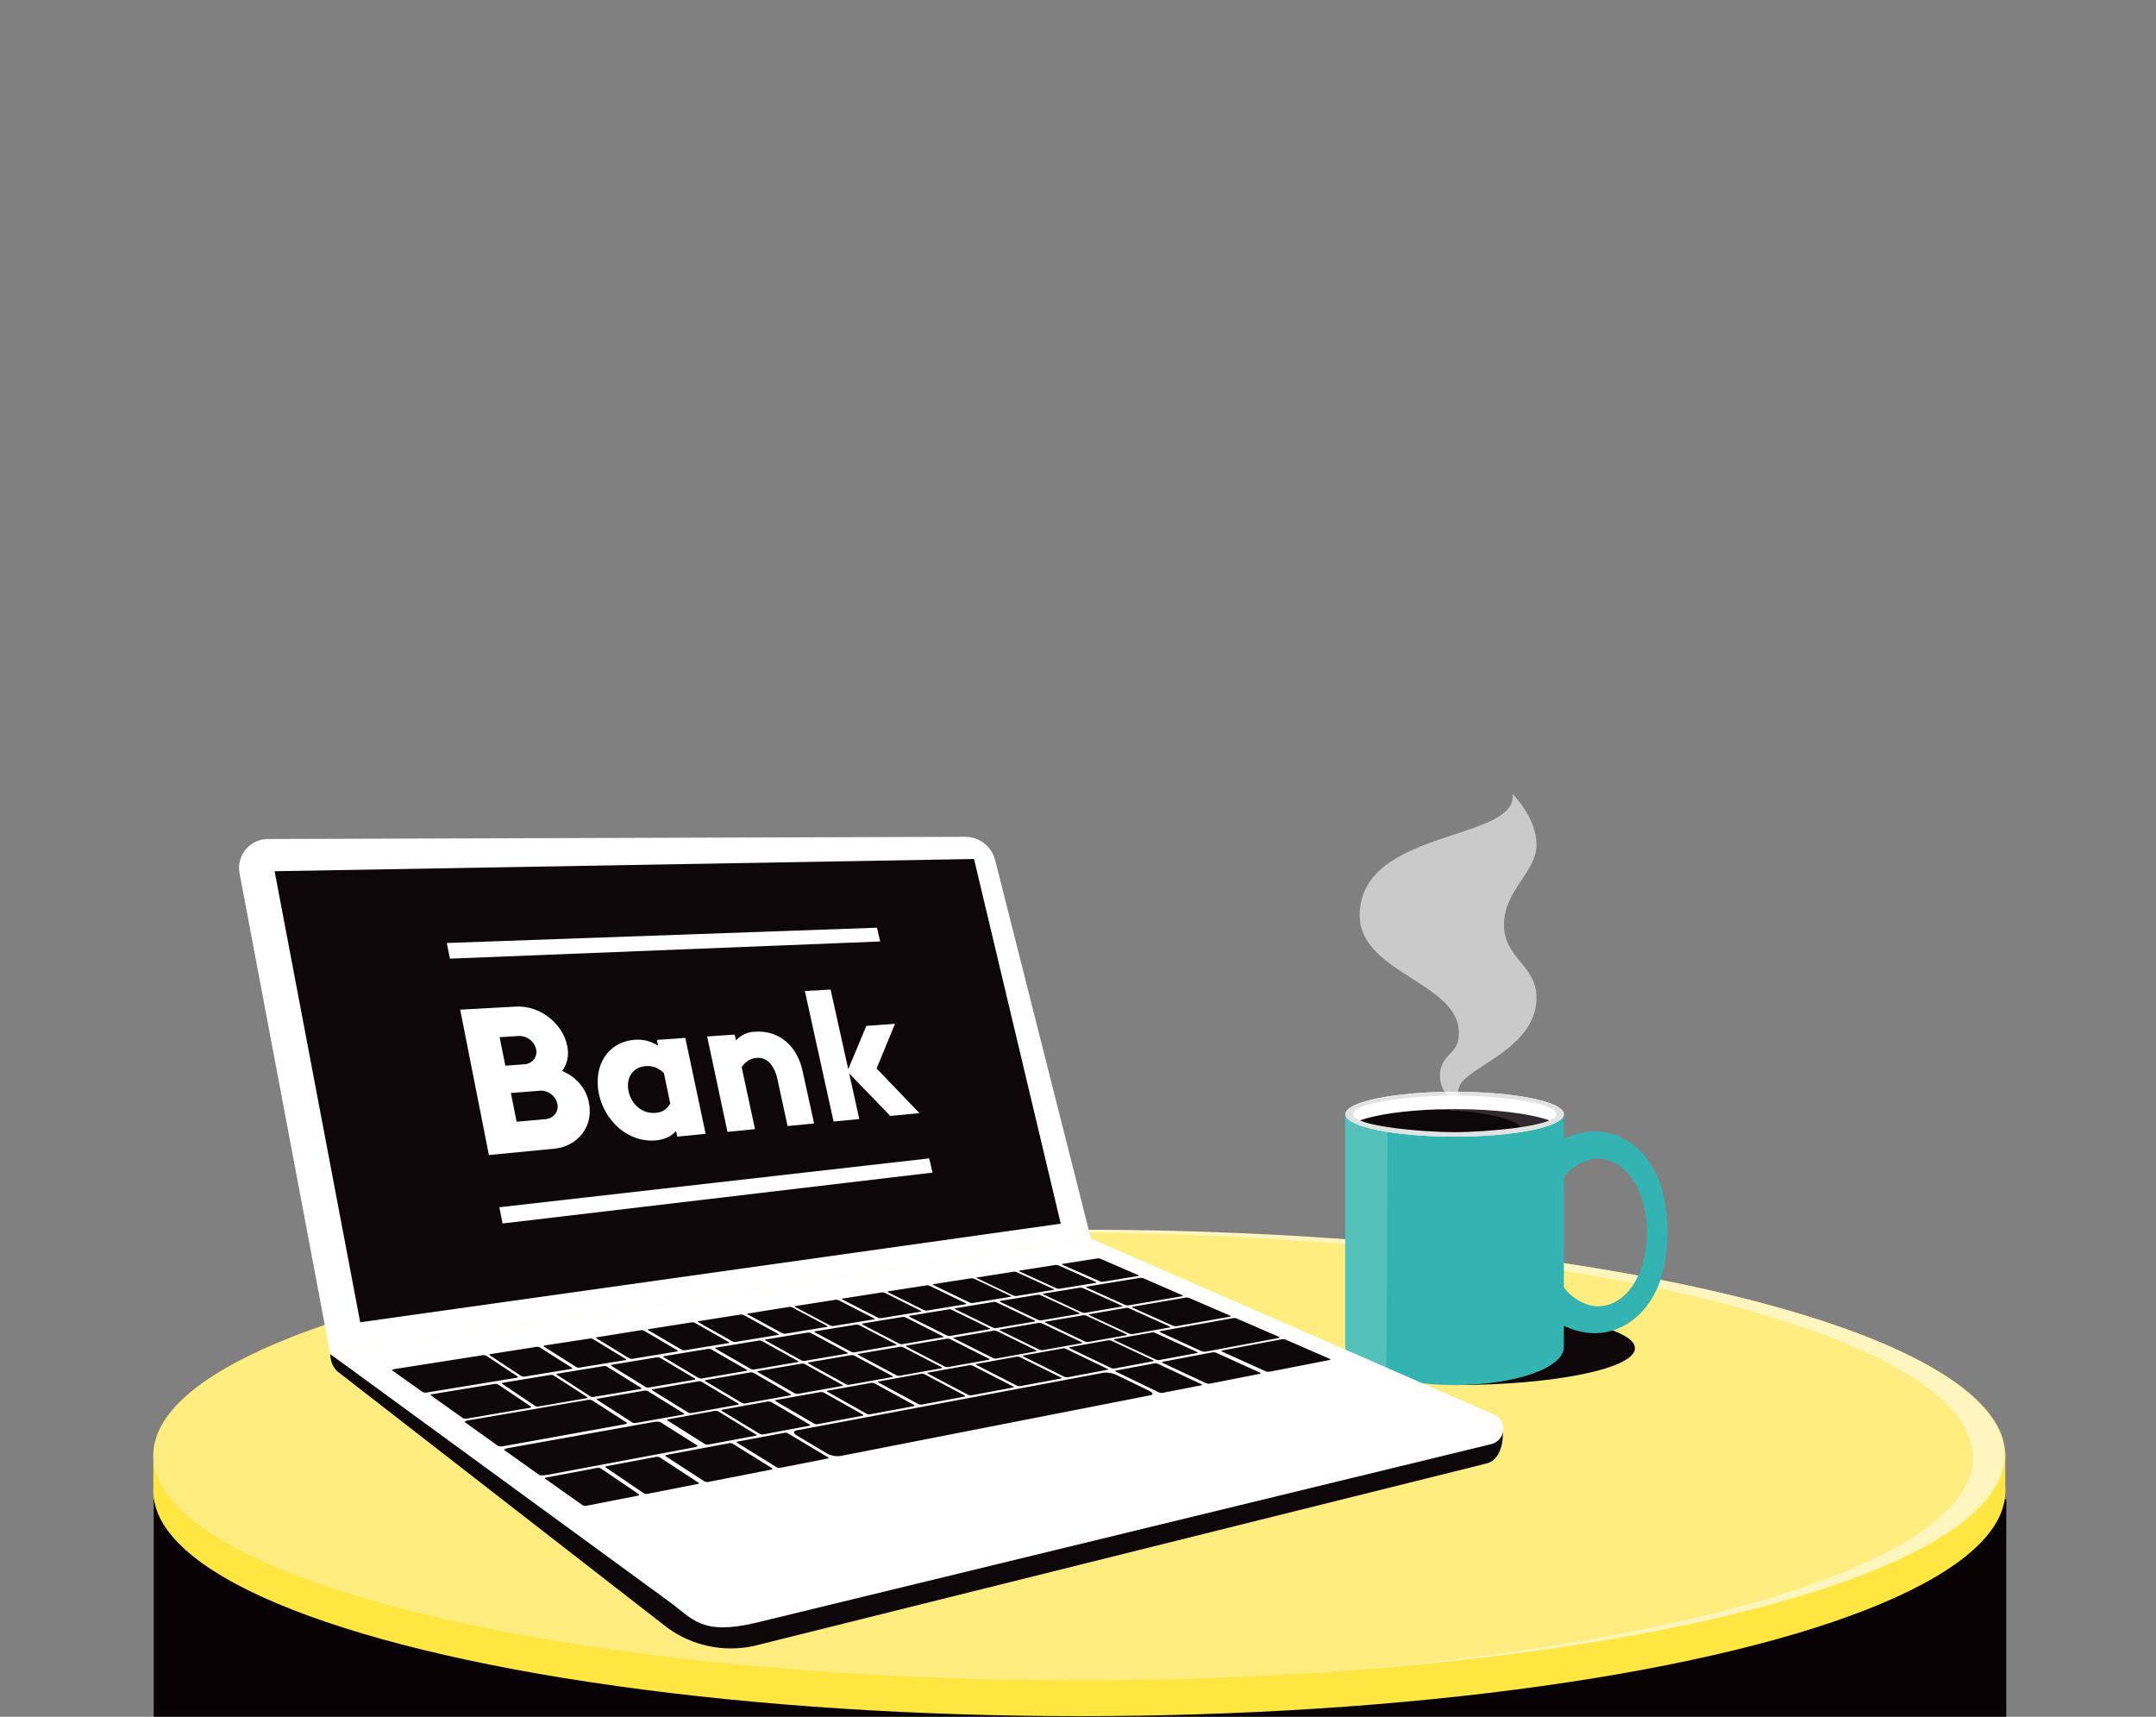 <?xml version="1.0" encoding="UTF-8"?>
<svg width="1080px" height="860px" viewBox="0 0 1080 860" version="1.1" xmlns="http://www.w3.org/2000/svg" xmlns:xlink="http://www.w3.org/1999/xlink">
    <rect x="0" y="0" width="1080" height="860" fill="#808080" stroke="none"/>
    <title>DBAD2328-06A8-455F-82CA-09FCA8C6C81C@1x</title>
    <g id="Hero" stroke="none" stroke-width="1" fill="none" fill-rule="evenodd">
        <g id="Hero-/-Bank-account" fill-rule="nonzero">
            <g id="bank-account" transform="translate(76, 397)">
                <rect id="Rectangle" fill="#090204" x="1" y="354" width="928" height="109"></rect>
                <rect id="Rectangle" fill="#FFE640" x="907.4" y="330.62" width="21.1" height="20.17"></rect>
                <rect id="Rectangle" fill="#FFE640" x="0.83" y="330.56" width="5.68" height="20.1"></rect>
                <ellipse id="Oval" fill="#FFE640" cx="464.69" cy="349.96" rx="463.85" ry="112.72"></ellipse>
                <ellipse id="Oval" fill="#FFEE7F" cx="464.65" cy="332.02" rx="463.85" ry="112.72"></ellipse>
                <path d="M464,219 C410.3,219 358.75,221.22 310.78,225.3 C354.28,222.02 400.53,220.3 448.47,220.3 C704.65,220.3 912.33,270.77 912.33,333.03 C912.33,382.23 782.57,424.03 601.69,439.45 C790.64,425.19 927.85,382.38 927.85,331.77 C927.87,269.47 720.2,219 464,219 Z" id="Path" fill="#FFF6BF"></path>
                <path d="M743,278.37 C743,268.17 702.58,259.9 652.72,259.9 L652.72,296.83 C702.58,296.83 743,288.56 743,278.37" id="Path" fill="#0E070A"></path>
                <path d="M708.72,249.66 C709.689,250.712 710.746,251.679 711.88,252.55 C713.034,253.422 714.25,254.208 715.52,254.9 C716.751,255.564 718.04,256.116 719.37,256.55 C720.616,256.94 721.9,257.198 723.2,257.32 C724.501,257.413 725.809,257.366 727.1,257.18 C729.808,256.759 732.391,255.752 734.67,254.23 C735.876,253.434 737.008,252.531 738.05,251.53 C739.133,250.484 740.136,249.357 741.05,248.16 C741.962,246.907 742.794,245.598 743.54,244.24 C744.285,242.834 744.952,241.389 745.54,239.91 C746.74,236.858 747.612,233.687 748.14,230.45 C749.352,223.805 749.352,216.995 748.14,210.35 C747.612,207.113 746.74,203.942 745.54,200.89 C744.952,199.411 744.285,197.966 743.54,196.56 C742.794,195.202 741.962,193.893 741.05,192.64 C740.136,191.443 739.133,190.316 738.05,189.27 C737.008,188.269 735.876,187.366 734.67,186.57 C732.395,185.03 729.812,184.007 727.1,183.57 C725.809,183.384 724.501,183.337 723.2,183.43 C721.9,183.552 720.616,183.81 719.37,184.2 C718.04,184.634 716.751,185.186 715.52,185.85 C714.248,186.539 713.031,187.324 711.88,188.2 C710.746,189.071 709.689,190.038 708.72,191.09 C707.849,191.986 707.103,192.995 706.5,194.09 L692.92,184.09 C694.483,182.283 696.218,180.632 698.1,179.16 C699.842,177.794 701.676,176.551 703.59,175.44 C705.481,174.335 707.449,173.37 709.48,172.55 C711.551,171.698 713.692,171.029 715.88,170.55 C720.435,169.483 725.175,169.483 729.73,170.55 C731.968,171.066 734.142,171.83 736.21,172.83 C738.23,173.812 740.146,174.995 741.93,176.36 C743.676,177.689 745.296,179.175 746.77,180.8 C748.195,182.387 749.498,184.078 750.67,185.86 C751.809,187.609 752.834,189.43 753.74,191.31 C754.6,193.161 755.357,195.057 756.01,196.99 C760.45,212.209 760.45,228.381 756.01,243.6 C755.359,245.537 754.601,247.437 753.74,249.29 C752.834,251.17 751.809,252.991 750.67,254.74 C749.496,256.52 748.192,258.211 746.77,259.8 C745.296,261.425 743.676,262.911 741.93,264.24 C740.146,265.605 738.23,266.788 736.21,267.77 C729.897,270.842 722.72,271.654 715.88,270.07 C713.692,269.591 711.551,268.922 709.48,268.07 C707.449,267.25 705.481,266.285 703.59,265.18 C701.676,264.069 699.842,262.826 698.1,261.46 C696.221,259.985 694.486,258.334 692.92,256.53 L706.5,246.53 C707.103,247.625 707.849,248.634 708.72,249.53" id="Path" fill="#33B4B2"></path>
                <path d="M707.38,161.15 L707.38,277.76 C707.38,288.29 682.9,296.83 652.69,296.83 C622.83,296.83 598.55,288.48 598.01,278.11 C608.929,280.873 620.158,282.217 631.42,282.11 C661.62,282.11 686.11,273.57 686.11,263.03 L686.11,161.15 L707.38,161.15 Z" id="Path" fill="#33B4B2"></path>
                <path d="M686.8,161.15 L686.69,273.88 C686.69,284.41 662.64,287.63 636.69,287.63 C610.74,287.63 598,278.11 598,278.11 C598,278.11 598,277.88 598,277.76 L598,161.15 L686.8,161.15 Z" id="Path" fill="#33B4B2"></path>
                <path d="M597.83,160 L597.83,276.61 C597.83,282.61 605.71,287.92 618.05,291.42 C618.12,288.27 618.6,286.65 618.6,276.12 L619.1,160 L597.83,160 Z" id="Path" fill="#54C2BB"></path>
                <path d="M598,161.15 C598,167.36 622.48,172.39 652.69,172.39 C682.9,172.39 707.38,167.39 707.38,161.15 C707.38,154.91 682.9,149.9 652.69,149.9 C622.48,149.9 598,154.9 598,161.15" id="Path" fill="#FFFFFF"></path>
                <path d="M700.23,164.28 C698.75,165.12 693.23,167.84 678.17,169.42 C678.08,163.99 663.58,159.5 644.68,158.71 C647.29,158.63 649.97,158.59 652.68,158.59 C673.05,158.59 690.81,160.88 700.22,164.28" id="Path" fill="#31292D"></path>
                <path d="M686,168.67 C679.45,169.35 663.28,170.57 652.69,170.57 C617.75,170.57 607.28,165.48 605.15,164.28 C613.3,161.33 627.72,159.22 644.68,158.71 C663.58,159.5 685.91,163.24 686,168.71" id="Path" fill="#0E070A"></path>
                <path d="M598,161.15 C598,162.69 599.5,164.15 602.23,165.49 C610.49,169.55 629.97,172.39 652.69,172.39 C675.41,172.39 694.89,169.55 703.15,165.49 C705.88,164.15 707.38,162.69 707.38,161.15 C707.38,154.93 682.9,149.9 652.69,149.9 C622.48,149.9 598,154.9 598,161.15 M601.85,161.15 C601.85,154.32 638.23,151.72 652.69,151.72 C667.15,151.72 703.53,154.32 703.53,161.15 C703.53,167.37 667.15,170.15 652.69,170.15 C638.23,170.15 601.85,167.4 601.85,161.15" id="Shape" fill="#E3E2E2"></path>
                <g id="Group" opacity="0.58" transform="translate(605, 0)" fill="#FFFFFF">
                    <path d="M52,155.89 C42.13,154.05 40.29,145.37 40.29,142.12 C40.29,131.73 48.29,131.36 49.5,123.78 C54.19,95.41 0.11,91.7 0.11,61.52 C0.11,17.83 79.51,24.63 76.67,0.77 C76.67,0.77 88.67,12.38 88.67,26.14 C88.67,39.9 72.39,48.98 72.39,66.14 C72.39,83.3 88.67,86.3 88.67,102.77 C88.67,128.24 54.44,137.09 50.18,146.96 C48.701,149.997 49.457,153.649 52.02,155.85" id="Path"></path>
                </g>
                <path d="M470.46,223.42 L89.46,281.34 L44,40.44 C43.2,36.218 44.321,31.859 47.057,28.547 C49.794,25.234 53.863,23.311 58.16,23.3 L407.49,22.19 C414.58,22.175 420.767,26.993 422.49,33.87 L470.46,223.42 Z" id="Path" fill="#FFFFFF"></path>
                <polygon id="Path" fill="#0E070A" points="670.53 318.63 276.51 408.69 116.51 288.76 476.26 231.38 670.28 311.3"></polygon>
                <path d="M676.83,320.36 C676.83,320.36 677.68,333.88 668.41,336.17 L301.34,427.59 C286.421,430.755 270.86,427.464 258.5,418.53 L93.58,290.42 C90.81,288.42 89.45,284.75 89.47,281.34 L89.47,281.34 L259.38,398.94 C271.734,407.479 287.084,410.493 301.75,407.26 L676.83,320.36 Z" id="Path" fill="#0E070A"></path>
                <path d="M91,281.11 L96.16,280.31 L470.09,223.46 L470.48,223.46 L672.28,311.53 C675.386,312.883 677.281,316.068 676.988,319.443 C676.696,322.819 674.282,325.63 670.99,326.43 L302.08,416.05 C275.34,422.24 271.02,413.94 259.34,405.42 L95.16,285.48 L89.47,281.34 L91,281.11 Z M256.45,282.89 L273.94,293.28 C274.415,293.509 274.946,293.599 275.47,293.54 L297.88,289.71 C298.36,289.64 298.42,289.39 298.05,289.17 L280.3,278.94 C279.843,278.72 279.334,278.633 278.83,278.69 L256.69,282.33 C256.18,282.43 256.08,282.67 256.45,282.89 M254.66,283.17 C254.199,282.941 253.681,282.851 253.17,282.91 L230.46,286.66 C229.98,286.72 229.89,286.96 230.25,287.2 L247.4,297.8 C247.878,298.065 248.43,298.164 248.97,298.08 L271.92,294.16 C272.43,294.07 272.52,293.8 272.13,293.58 L254.66,283.17 Z M282.43,278.61 L300.16,288.78 C300.631,289.034 301.171,289.128 301.7,289.05 L323.56,285.33 C323.99,285.25 324.07,284.99 323.69,284.77 L305.69,274.77 C305.233,274.54 304.717,274.453 304.21,274.52 L282.58,278.1 C282.15,278.1 282.06,278.39 282.44,278.61 M307.44,274.48 L325.44,284.48 C325.917,284.716 326.452,284.807 326.98,284.74 L348.3,281.1 C348.76,281.01 348.82,280.78 348.41,280.56 L330.18,270.76 C329.714,270.559 329.206,270.474 328.7,270.51 L307.56,274 C307.14,274 307.09,274.27 307.45,274.49 M332.19,270.42 L350.45,280.2 C350.92,280.434 351.45,280.521 351.97,280.45 L372.82,276.88 C373.23,276.88 373.27,276.59 372.82,276.39 L354.36,266.78 C353.9,266.558 353.386,266.475 352.88,266.54 L332.27,269.91 C331.82,270 331.79,270.24 332.17,270.42 M355.97,266.5 L374.46,276.09 C374.928,276.332 375.46,276.419 375.98,276.34 L396.32,272.88 C396.77,272.78 396.76,272.57 396.32,272.38 L377.66,262.93 C377.195,262.726 376.686,262.643 376.18,262.69 L356.07,266 C355.65,266.06 355.64,266.27 355.99,266.49 M379.59,262.63 L398.31,272 C398.774,272.221 399.291,272.304 399.8,272.24 L419.65,268.86 C420.08,268.76 420.12,268.55 419.7,268.35 L400.78,259.13 C400.337,258.902 399.833,258.818 399.34,258.89 L379.67,262.12 C379.25,262.12 379.17,262.42 379.59,262.62 M402.49,258.83 L421.39,268.06 C421.857,268.269 422.37,268.355 422.88,268.31 L442.28,265 C442.7,264.89 442.7,264.67 442.28,264.51 L423.23,255.41 C422.769,255.205 422.262,255.125 421.76,255.18 L402.53,258.35 C402.12,258.42 402.13,258.64 402.53,258.83 M425,269 C424.59,269.06 424.59,269.28 425,269.47 L444.71,279.13 C445.212,279.328 445.753,279.403 446.29,279.35 L465.88,275.85 C466.27,275.78 466.25,275.55 465.8,275.35 L445.91,265.9 C445.447,265.69 444.936,265.607 444.43,265.66 L425,269 Z M443,279.41 L423.28,269.76 C422.802,269.565 422.282,269.496 421.77,269.56 L401.9,273 C401.47,273.06 401.44,273.26 401.9,273.5 L421.44,283.3 C421.918,283.543 422.459,283.634 422.99,283.56 L443,279.93 C443.41,279.87 443.39,279.66 443,279.42 M419.45,283.66 L399.94,273.8 C399.458,273.581 398.923,273.508 398.4,273.59 L378.1,277.05 C377.66,277.15 377.64,277.35 378.02,277.58 L397.33,287.58 C397.824,287.793 398.366,287.872 398.9,287.81 L419.43,284.14 C419.86,284.08 419.88,283.84 419.43,283.64 M395.68,287.87 L376.37,277.87 C375.89,277.658 375.361,277.582 374.84,277.65 L354,281.19 C353.55,281.28 353.51,281.51 353.91,281.7 L373.02,291.93 C373.493,292.176 374.031,292.27 374.56,292.2 L395.56,288.41 C396,288.32 396.03,288.13 395.62,287.89 M371,292.29 L351.95,282.08 C351.473,281.836 350.931,281.745 350.4,281.82 L329.06,285.49 C328.59,285.57 328.56,285.79 328.94,286.01 L347.79,296.43 C348.266,296.701 348.821,296.796 349.36,296.7 L370.94,292.83 C371.4,292.75 371.44,292.52 371,292.29 M346,296.76 L327.18,286.33 C326.704,286.091 326.168,286.001 325.64,286.07 L303.8,289.82 C303.34,289.89 303.25,290.14 303.65,290.36 L322.14,301 C322.641,301.238 323.201,301.321 323.75,301.24 L345.87,297.29 C346.34,297.22 346.39,296.96 345.96,296.73 M320,301.4 L301.47,290.71 C300.98,290.508 300.448,290.429 299.92,290.48 L277.49,294.34 C277.03,294.4 276.95,294.65 277.33,294.9 L295.59,305.75 C296.081,306.017 296.647,306.116 297.2,306.03 L319.89,302 C320.35,301.93 320.42,301.68 320.01,301.43 M293.81,306.11 L275.52,295.2 C275.051,294.931 274.502,294.836 273.97,294.93 L250.97,298.93 C250.5,298.99 250.39,299.25 250.75,299.46 L268.75,310.61 C269.249,310.856 269.81,310.943 270.36,310.86 L293.65,306.69 C294.11,306.63 294.19,306.35 293.81,306.11 M266.52,311 L248.52,299.87 C248.04,299.613 247.489,299.518 246.95,299.6 L223.36,303.66 C222.87,303.74 222.77,304 223.14,304.24 L240.78,315.59 C241.273,315.851 241.839,315.943 242.39,315.85 L266.27,311.62 C266.78,311.5 266.87,311.24 266.5,311 M244.91,298.81 C245.39,298.72 245.5,298.46 245.15,298.22 L228,287.57 C227.539,287.309 227.001,287.217 226.48,287.31 L203.22,291.12 C202.72,291.21 202.58,291.46 202.94,291.67 L219.78,302.54 C220.268,302.774 220.813,302.861 221.35,302.79 L244.91,298.81 Z M218.08,302.81 L201.3,292 C200.831,291.75 200.296,291.656 199.77,291.73 L175.9,295.67 C175.4,295.75 175.25,295.99 175.6,296.23 L192.1,307.31 C192.592,307.566 193.154,307.653 193.7,307.56 L217.86,303.43 C218.35,303.35 218.48,303.1 218.1,302.86 M186.7,292.59 L210.27,288.74 C210.77,288.65 210.88,288.43 210.52,288.19 L194.33,277.91 C193.865,277.672 193.335,277.592 192.82,277.68 L169.58,281.33 C169.07,281.42 168.95,281.64 169.29,281.88 L185.18,292.36 C185.653,292.583 186.182,292.663 186.7,292.59 M196.52,277.59 L212.74,287.86 C213.214,288.094 213.748,288.174 214.27,288.09 L237.27,284.35 C237.75,284.29 237.85,284.05 237.49,283.8 L220.97,273.74 C220.511,273.504 219.987,273.427 219.48,273.52 L196.81,277 C196.31,277.09 196.18,277.32 196.52,277.52 M222.74,273.38 L239.26,283.46 C239.732,283.698 240.269,283.778 240.79,283.69 L263.18,280 C263.65,279.93 263.76,279.68 263.38,279.46 L246.6,269.58 C246.136,269.373 245.627,269.287 245.12,269.33 L223,272.9 C222.52,272.97 222.4,273.21 222.76,273.38 M248.68,269.32 L265.53,279.15 C266,279.384 266.529,279.475 267.05,279.41 L288.92,275.81 C289.38,275.73 289.45,275.51 289.07,275.29 L272,265.61 C271.534,265.41 271.022,265.34 270.52,265.41 L248.91,268.82 C248.44,268.89 248.33,269.11 248.68,269.32 M273.78,265.32 L290.88,274.97 C291.338,275.208 291.858,275.299 292.37,275.23 L313.74,271.72 C314.18,271.63 314.23,271.4 313.86,271.22 L296.52,261.74 C296.063,261.522 295.554,261.435 295.05,261.49 L273.93,264.83 C273.49,264.83 273.42,265.1 273.78,265.32 M298.51,261.42 L315.89,270.88 C316.348,271.095 316.857,271.178 317.36,271.12 L338.22,267.69 C338.66,267.64 338.72,267.4 338.34,267.22 L320.76,257.88 C320.306,257.676 319.802,257.61 319.31,257.69 L298.63,261 C298.2,261.09 298.14,261.29 298.49,261.51 M322.35,257.74 L339.93,267.04 C340.407,267.25 340.934,267.322 341.45,267.25 L361.8,263.93 C362.21,263.87 362.25,263.62 361.87,263.44 L344.06,254.31 C343.623,254.108 343.139,254.028 342.66,254.08 L322.46,257.25 C322.01,257.34 321.97,257.55 322.35,257.74 M346,254 L363.81,263.1 C364.266,263.322 364.777,263.405 365.28,263.34 L385.18,260.08 C385.61,260.02 385.64,259.8 385.18,259.61 L367.18,250.61 C366.72,250.416 366.215,250.35 365.72,250.42 L346.01,253.52 C345.6,253.58 345.56,253.79 345.94,253.98 M368.88,250.36 L386.88,259.3 C387.327,259.506 387.82,259.589 388.31,259.54 L407.79,256.32 C408.17,256.32 408.2,256.07 407.79,255.88 L389.7,247.1 C389.244,246.891 388.739,246.808 388.24,246.86 L368.97,249.86 C368.58,249.93 368.55,250.1 368.97,250.3 M391.55,246.75 L409.76,255.53 C410.236,255.705 410.745,255.774 411.25,255.73 L430.25,252.61 C430.64,252.61 430.65,252.35 430.25,252.19 L411.9,243.52 C411.442,243.343 410.947,243.281 410.46,243.34 L391.65,246.27 C391.21,246.33 391.18,246.55 391.57,246.75 M413.39,243.29 L431.68,252 C432.133,252.209 432.635,252.289 433.13,252.23 L451.74,249.15 C452.11,249.15 452.15,248.89 451.74,248.73 L433.19,240.25 C432.766,240.039 432.288,239.963 431.82,240.03 L413.35,242.94 C412.93,243.02 412.96,243.2 413.35,243.36 M443.88,251.6 L425,254.68 C424.65,254.68 424.61,254.93 425,255.13 L444.09,264.2 C444.56,264.421 445.088,264.491 445.6,264.4 L464.53,261.19 C464.93,261.12 464.91,260.89 464.53,260.69 L445.23,251.8 C444.793,251.596 444.308,251.52 443.83,251.58 M447.7,265.09 C447.28,265.16 447.27,265.38 447.7,265.58 L467.61,275.05 C468.093,275.266 468.627,275.339 469.15,275.26 L488.25,271.87 C488.68,271.76 488.64,271.57 488.18,271.36 L468.18,262.08 C467.719,261.875 467.212,261.795 466.71,261.85 L447.7,265.09 Z M479.21,274.38 L459.88,277.85 C459.46,277.91 459.48,278.13 459.88,278.37 L480.59,288.29 C481.079,288.519 481.623,288.609 482.16,288.55 L501.64,284.91 C502.08,284.81 502.03,284.58 501.58,284.38 L480.75,274.63 C480.271,274.414 479.743,274.328 479.22,274.38 M478.68,288.66 L458,278.71 C457.532,278.458 456.994,278.37 456.47,278.46 L436.71,282 C436.27,282.09 436.27,282.3 436.71,282.55 L457.19,292.68 C457.687,292.885 458.224,292.974 458.76,292.94 L478.76,289.18 C479.18,289.12 479.16,288.86 478.69,288.66 M455.41,293 L434.93,282.84 C434.447,282.638 433.923,282.552 433.4,282.59 L413.13,286.25 C412.7,286.25 412.67,286.54 413.13,286.78 L433.41,297.14 C433.925,297.352 434.486,297.431 435.04,297.37 L455.48,293.55 C455.95,293.46 455.89,293.24 455.48,293 M431.48,297.49 L411.24,287.11 C410.739,286.896 410.191,286.817 409.65,286.88 L388.87,290.59 C388.44,290.68 388.42,290.92 388.87,291.14 L408.94,301.71 C409.433,301.95 409.985,302.043 410.53,301.98 L431.53,298.05 C431.98,297.97 431.98,297.72 431.53,297.49 M407.11,302 L387.11,291.38 C386.622,291.171 386.087,291.095 385.56,291.16 L364.2,295 C363.75,295.08 363.69,295.34 364.09,295.57 L384,306.35 C384.494,306.587 385.044,306.684 385.59,306.63 L407.11,302.63 C407.58,302.55 407.57,302.32 407.11,302.08 M381.84,306.79 L362.06,295.96 C361.567,295.73 361.018,295.65 360.48,295.73 L338.62,299.63 C338.19,299.71 338.14,299.96 338.52,300.22 L358.11,311.22 C358.598,311.488 359.16,311.587 359.71,311.5 L381.79,307.4 C382.27,307.29 382.3,307.03 381.79,306.8 M356.18,311.59 L336.64,300.59 C336.153,300.353 335.608,300.259 335.07,300.32 L312.67,304.32 C312.18,304.41 312.11,304.66 312.52,304.91 L331.81,316.15 C332.307,316.421 332.88,316.523 333.44,316.44 L356.09,312.2 C356.58,312.1 356.6,311.84 356.18,311.62 M329.61,316.62 L310.34,305.32 C309.843,305.091 309.295,304.994 308.75,305.04 L285.75,309.18 C285.28,309.27 285.18,309.53 285.58,309.78 L304.58,321.28 C305.085,321.54 305.657,321.641 306.22,321.57 L329.48,317.2 C329.98,317.11 330.04,316.84 329.59,316.62 M302.72,321.62 L283.8,310 C283.292,309.763 282.727,309.673 282.17,309.74 L258.62,314 C258.11,314.08 258.04,314.37 258.41,314.61 L277.08,326.37 C277.601,326.636 278.191,326.733 278.77,326.65 L302.61,322.19 C303.14,322.08 303.21,321.82 302.79,321.57 M289.07,326 L258,331.8 C257.32,331.94 257.12,332.25 257.52,332.52 L276.85,345.07 C277.47,345.374 278.171,345.472 278.85,345.35 L310.33,339.18 C310.99,339.04 311.18,338.71 310.74,338.46 L291,326.2 C290.407,325.925 289.744,325.838 289.1,325.95 M273.8,345.67 L254.51,333.06 C253.991,332.788 253.399,332.69 252.82,332.78 L227.75,337.47 C227.2,337.59 227.08,337.87 227.48,338.13 L246.48,351.03 C247.001,351.337 247.614,351.45 248.21,351.35 L273.64,346.35 C274.16,346.26 274.26,345.94 273.84,345.67 M243.98,351.51 L225,338.6 C224.494,338.323 223.912,338.214 223.34,338.29 L197.55,343.15 C196.98,343.25 196.84,343.55 197.22,343.83 L215.79,357 C216.318,357.309 216.935,357.429 217.54,357.34 L243.71,352.21 C244.26,352.1 244.37,351.8 243.94,351.5 M197.84,341.88 L271.35,328.11 C272.85,327.83 273.77,327.4 273.35,327.11 L254.7,315.35 C253.584,315.1 252.426,315.1 251.31,315.35 L178.77,328.35 C177.2,328.63 176.2,329.06 176.55,329.35 L194.18,341.89 C194.59,342.18 196.18,342.13 197.84,341.84 M236.51,316.56 C237.76,316.36 238.44,315.98 238.08,315.72 L220.47,304.4 C219.522,304.158 218.528,304.158 217.58,304.4 L158.49,314.53 C157.22,314.77 156.49,315.13 156.81,315.38 L173.59,327.38 C174.574,327.631 175.606,327.631 176.59,327.38 L236.51,316.56 Z M157.77,313.65 L189.37,308.24 C190.03,308.13 190.29,307.85 189.93,307.58 L173.47,296.5 C172.902,296.248 172.273,296.168 171.66,296.27 L140.5,301.4 C139.83,301.5 139.55,301.78 139.89,302.03 L155.89,313.4 C156.469,313.674 157.119,313.761 157.75,313.65 M182.38,293.25 C183.3,293.1 183.77,292.81 183.38,292.57 L167.51,282.08 C166.791,281.823 166.012,281.782 165.27,281.96 L121.63,288.82 C120.7,288.95 120.17,289.28 120.5,289.51 L135.76,300.35 C136.508,300.641 137.327,300.701 138.11,300.52 L182.38,293.25 Z M452.81,236.65 L434.72,239.48 C434.35,239.48 434.38,239.71 434.72,239.91 L453.29,248.4 C453.748,248.577 454.243,248.639 454.73,248.58 L472.9,245.65 C473.31,245.57 473.26,245.37 472.9,245.17 L454.15,236.86 C453.717,236.692 453.253,236.62 452.79,236.65 M465.11,248.02 L446.69,251.02 C446.32,251.02 446.34,251.24 446.69,251.44 L466,260.46 C466.478,260.641 466.991,260.709 467.5,260.66 L486.06,257.49 C486.47,257.41 486.42,257.22 485.96,257.05 L466.59,248.29 C466.144,248.081 465.648,248.004 465.16,248.07 M469.59,261.36 C469.19,261.43 469.21,261.61 469.67,261.82 L489.72,271.11 C490.202,271.29 490.718,271.358 491.23,271.31 L509.93,267.99 C510.3,267.91 510.3,267.68 509.87,267.48 L489.63,258.38 C489.174,258.17 488.669,258.09 488.17,258.15 L469.59,261.36 Z M501.13,270.46 L482.23,273.84 C481.84,273.91 481.85,274.13 482.23,274.33 L503.11,284.1 C503.601,284.323 504.146,284.399 504.68,284.32 L523.74,280.76 C524.12,280.69 524.08,280.46 523.62,280.25 L502.62,270.66 C502.134,270.484 501.615,270.416 501.1,270.46 M506.52,285.14 C505.98,285.27 505.89,285.52 506.37,285.73 L528.14,295.9 C528.722,296.138 529.358,296.214 529.98,296.12 L555.13,291.2 C555.66,291.06 555.7,290.84 555.21,290.63 L533.21,280.63 C532.647,280.414 532.037,280.345 531.44,280.43 L506.52,285.14 Z M525.78,296.37 L504.03,286.18 C503.545,285.948 503.004,285.858 502.47,285.92 L482.92,289.57 C482.5,289.68 482.55,289.9 482.99,290.1 L504.6,300.53 C505.113,300.749 505.676,300.829 506.23,300.76 L525.92,296.92 C526.36,296.82 526.29,296.59 525.78,296.37 M499.43,299.58 L483.43,291.83 C481.455,290.878 479.267,290.454 477.08,290.6 L323.08,319.52 C321.28,319.86 321.29,321.02 323.17,322.09 L338.06,331 C340.123,332.16 342.496,332.649 344.85,332.4 L500.36,301.93 C501.93,301.65 501.55,300.58 499.45,299.6 M338.76,333 L318.67,321 C318.159,320.726 317.571,320.631 317,320.73 L293.43,325.15 C292.93,325.23 292.84,325.52 293.26,325.76 L313,338 C313.523,338.28 314.121,338.392 314.71,338.32 L338.6,333.63 C339.11,333.52 339.15,333.25 338.75,332.97 M494.15,241.76 L475.3,233.58 C474.846,233.411 474.363,233.336 473.88,233.36 L456.25,236.13 C455.87,236.22 455.89,236.41 456.25,236.61 L475,244.88 C475.435,245.09 475.922,245.166 476.4,245.1 L494.19,242.19 C494.57,242.11 494.53,241.95 494.13,241.75 M516.33,251.86 L496.72,243.31 C496.157,243.138 495.566,243.081 494.98,243.14 L468.57,247.48 C468.03,247.58 467.85,247.84 468.27,248 L487.73,256.73 C488.309,256.942 488.934,256.994 489.54,256.88 L516.09,252.35 C516.66,252.25 516.79,252.03 516.33,251.86 M540.21,262.06 L519.74,253.21 C519.191,252.978 518.588,252.906 518,253 L491.59,257.54 C491.07,257.6 490.91,257.85 491.34,258.06 L511.59,267.12 C512.17,267.341 512.796,267.41 513.41,267.32 L540,262.6 C540.57,262.5 540.68,262.28 540.22,262.06 M564.75,272.7 L543.44,263.47 C542.746,263.241 542.002,263.206 541.29,263.37 L505.67,269.74 C504.85,269.88 504.62,270.17 505.08,270.33 L526.08,279.93 C526.815,280.143 527.591,280.174 528.34,280.02 L564.19,273.32 C564.98,273.16 565.19,272.91 564.75,272.7 M590.12,283.7 L568,274.06 C567.378,273.84 566.711,273.782 566.06,273.89 L536.43,279.47 C535.8,279.59 535.66,279.84 536.11,280.05 L558.11,289.97 C558.752,290.192 559.441,290.247 560.11,290.13 L589.91,284.28 C590.57,284.15 590.66,283.89 590.16,283.72" id="Shape" fill="#FFFFFF"></path>
                <polygon id="Path" fill="#0E070A" points="104.43 265.37 61.56 39.43 411.92 33.3 455.36 215.99"></polygon>
                <line x1="148.6" y1="79.31" x2="364.11" y2="71.17" id="Path" fill="#2360AD"></line>
                <polygon id="Path" fill="#FFFFFF" points="364.89 74.62 149.37 83.23 147.82 75.38 363.32 67.72"></polygon>
                <path d="M154.52,108.76 L182.45,107.25 C185.393,107.091 188.339,107.495 191.13,108.44 C196.763,110.313 201.598,114.034 204.85,119 C206.46,121.428 207.584,124.144 208.16,127 C208.66,129.273 208.66,131.627 208.16,133.9 C207.701,135.925 206.818,137.83 205.57,139.49 C208.876,140.831 211.832,142.911 214.21,145.57 C218.51,150.523 220.288,157.182 219.03,163.62 C218.489,166.206 217.382,168.641 215.79,170.75 C214.17,172.876 212.127,174.643 209.79,175.94 C207.257,177.343 204.455,178.192 201.57,178.43 L168.9,181.6 L154.52,108.76 Z M197.06,163.64 C199.018,163.564 200.844,162.636 202.06,161.1 C203.199,159.636 203.615,157.736 203.19,155.93 C202.779,153.976 201.652,152.246 200.03,151.08 C198.366,149.793 196.273,149.192 194.18,149.4 L179.91,150.53 L182.78,164.9 L197.06,163.64 Z M186.4,136.17 C188.345,136.127 190.174,135.231 191.4,133.72 C192.546,132.283 192.97,130.4 192.55,128.61 C192.144,126.648 191.016,124.91 189.39,123.74 C187.718,122.448 185.627,121.821 183.52,121.98 L174.28,122.56 L177.14,136.83 L186.4,136.17 Z" id="Shape" fill="#FFFFFF"></path>
                <path d="M262.66,169.58 C261.472,170.907 260.026,171.979 258.41,172.73 C256.672,173.539 254.809,174.043 252.9,174.22 C249.468,174.588 245.997,174.203 242.73,173.09 C239.59,172.002 236.678,170.345 234.14,168.2 C231.557,166.001 229.369,163.376 227.67,160.44 C225.925,157.471 224.682,154.234 223.99,150.86 C223.297,147.625 223.189,144.293 223.67,141.02 C224.099,138.006 225.158,135.116 226.78,132.54 C228.382,130.078 230.535,128.024 233.07,126.54 C235.912,124.908 239.105,123.982 242.38,123.84 C244.369,123.713 246.365,123.912 248.29,124.43 C250.196,124.939 252.011,125.742 253.67,126.81 L253.06,123.92 L267.29,122.92 L277.47,171 L263.25,172.38 L262.66,169.58 Z M252.47,160.45 C255.577,160.333 258.37,158.526 259.75,155.74 L256.55,140.5 C255.359,139.347 253.971,138.419 252.45,137.76 C250.908,137.132 249.238,136.885 247.58,137.04 C246.01,137.123 244.479,137.557 243.1,138.31 C241.88,138.98 240.849,139.947 240.1,141.12 C239.374,142.309 238.895,143.632 238.69,145.01 C238.465,146.551 238.522,148.12 238.86,149.64 C239.177,151.227 239.762,152.749 240.59,154.14 C241.385,155.482 242.399,156.682 243.59,157.69 C244.762,158.696 246.121,159.461 247.59,159.94 C249.163,160.449 250.826,160.623 252.47,160.45 L252.47,160.45 Z" id="Shape" fill="#FFFFFF"></path>
                <path d="M278.23,122.19 L292.02,121.27 L292.65,124.19 C295.095,121.483 298.552,119.908 302.2,119.84 C305.124,119.592 308.069,119.932 310.86,120.84 C313.428,121.713 315.804,123.071 317.86,124.84 C319.95,126.645 321.692,128.818 323,131.25 C324.436,133.935 325.483,136.81 326.11,139.79 L331.79,165.79 L318.52,167.08 L313.38,143.39 C312.838,140.555 311.593,137.9 309.76,135.67 C308.033,133.644 305.401,132.624 302.76,132.96 C301.356,133.087 300.002,133.547 298.81,134.3 C297.464,135.125 296.338,136.264 295.53,137.62 L302.2,168.62 L288.41,170 L278.23,122.19 Z" id="Path" fill="#FFFFFF"></path>
                <polygon id="Path" fill="#FFFFFF" points="327.17 99.42 340.07 98.72 348.91 138.59 358 116.88 372.33 115.88 363.12 138.24 384.57 160.6 369.96 162.02 349.37 140.7 354.44 163.56 341.56 164.81"></polygon>
                <line x1="174.95" y1="211.82" x2="390.29" y2="186.84" id="Path" fill="#2360AD"></line>
                <polygon id="Path" fill="#FFFFFF" points="391.11 190.4 175.76 215.89 174.13 207.75 389.47 183.28"></polygon>
            </g>
        </g>
    </g>
</svg>